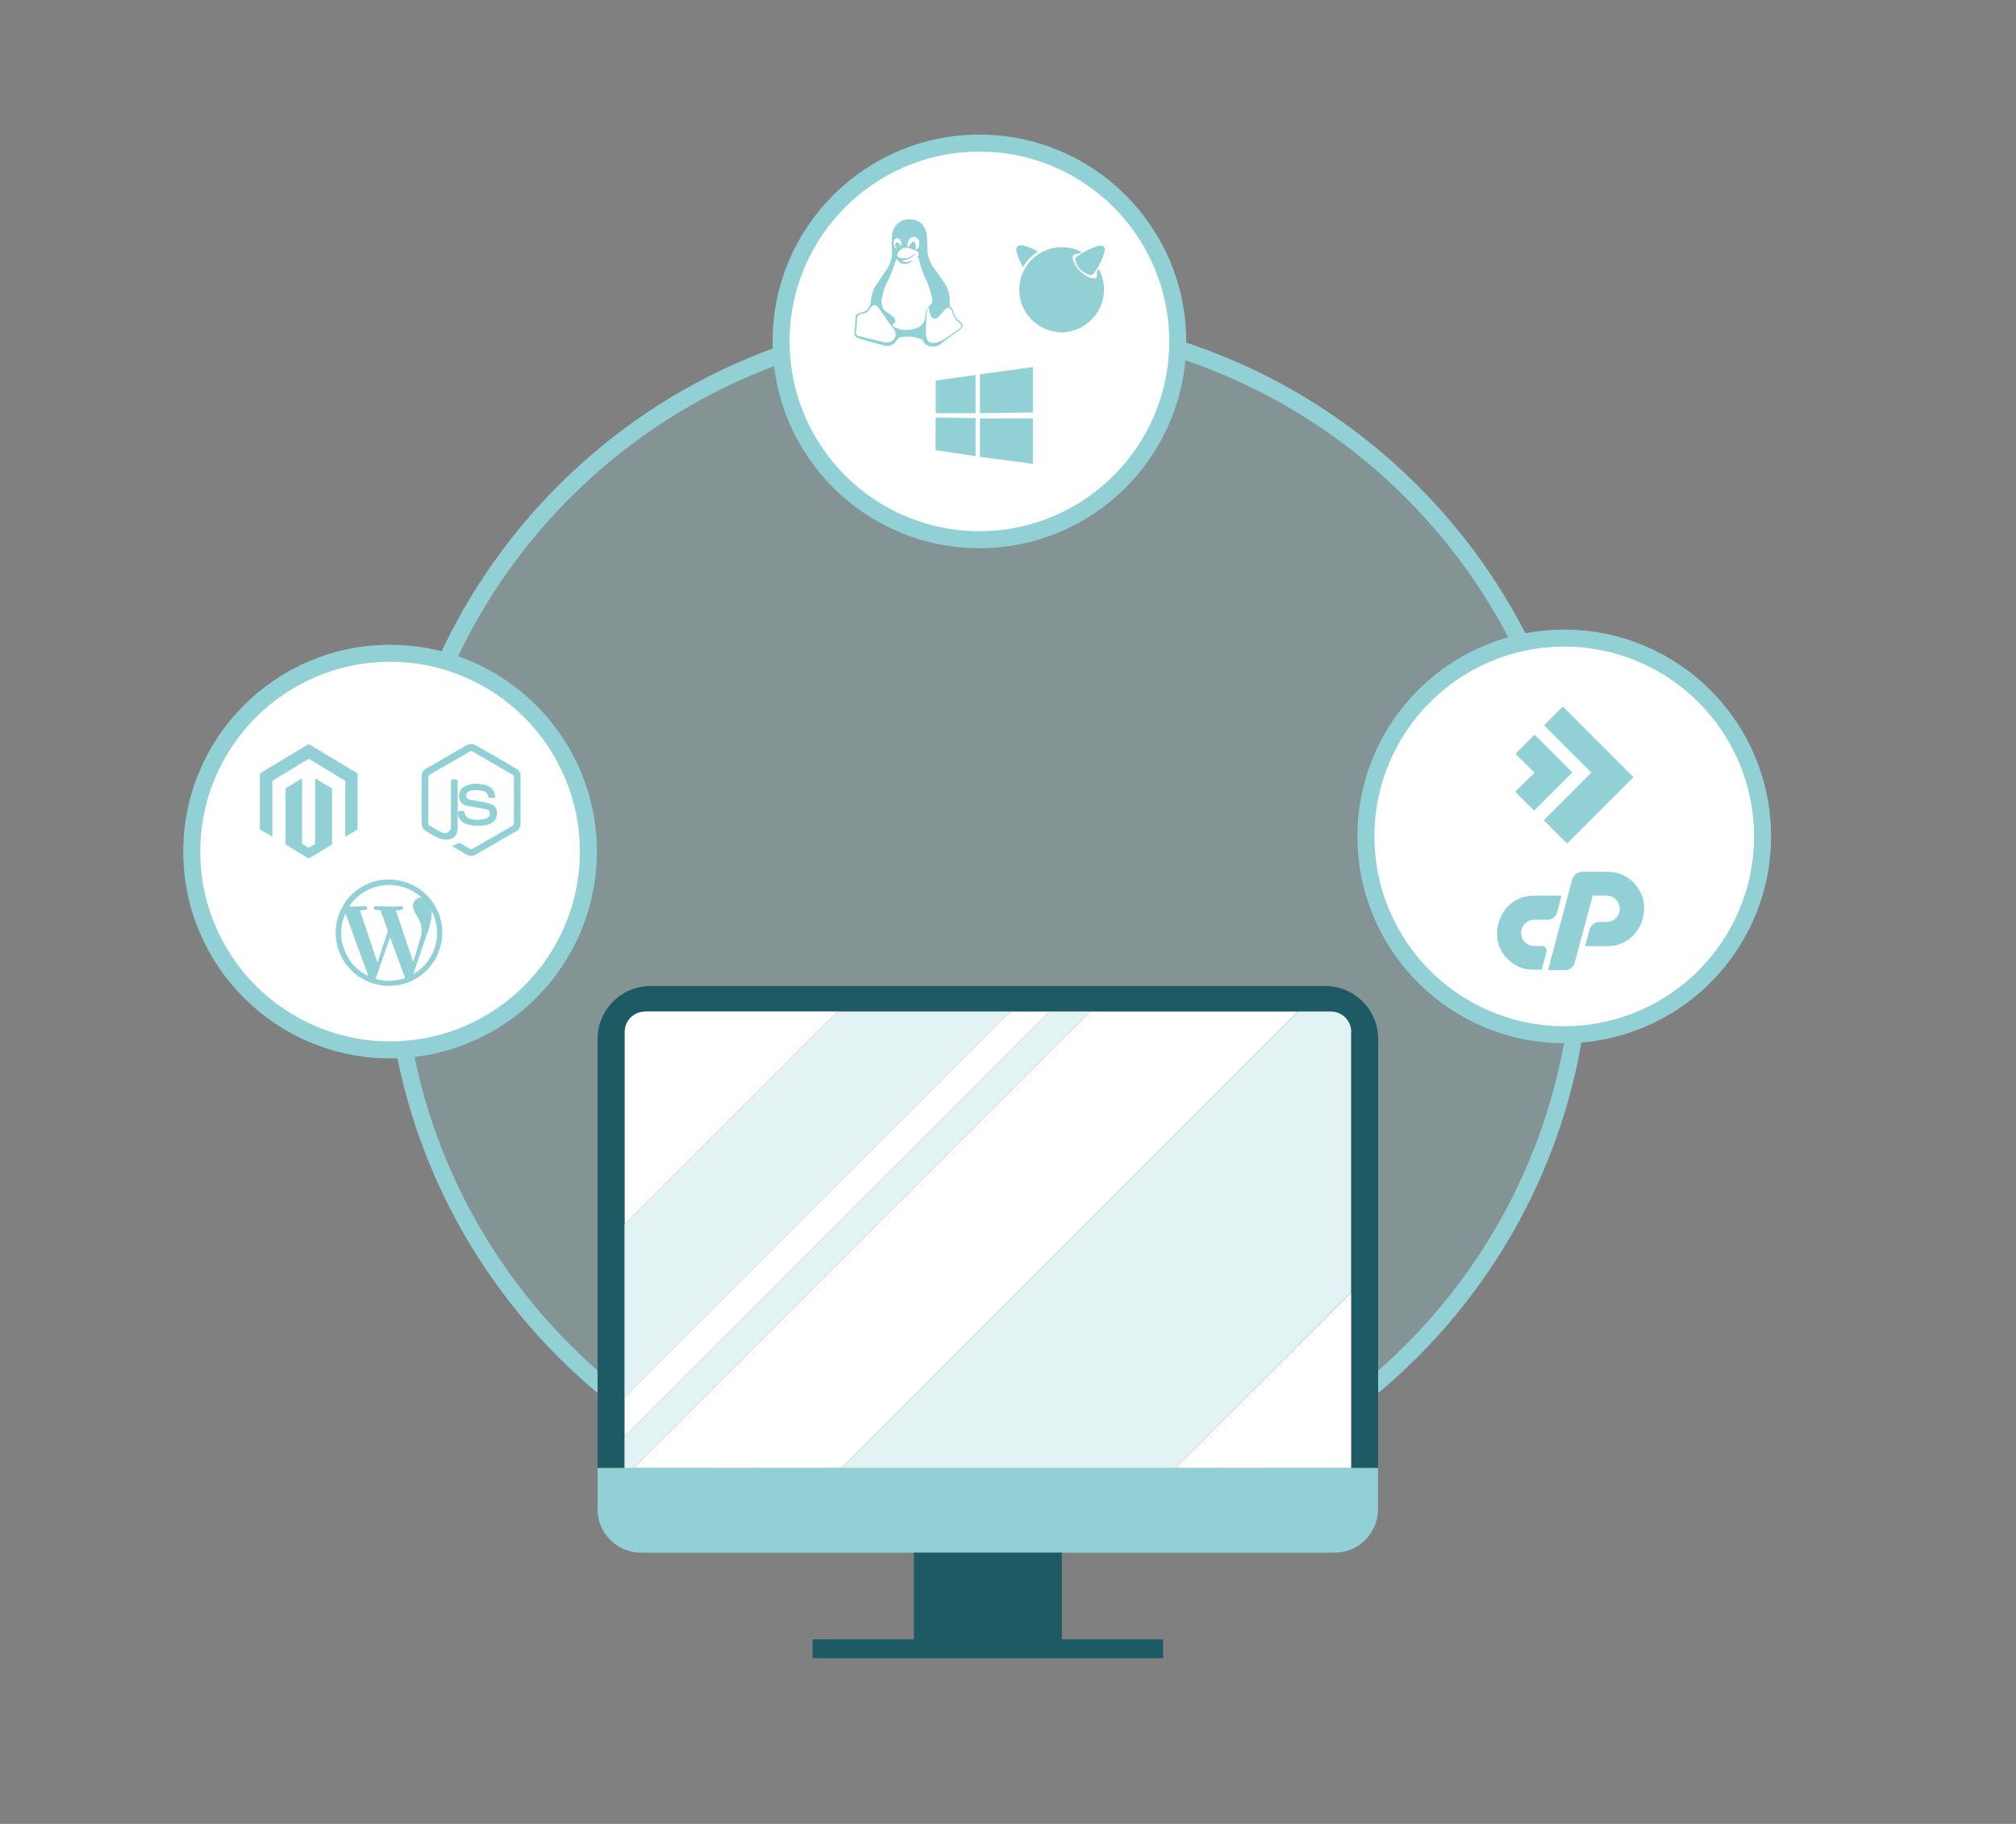 <?xml version="1.0" encoding="utf-8"?>
<!-- Generator: Adobe Illustrator 26.0.3, SVG Export Plug-In . SVG Version: 6.00 Build 0)  -->
<svg version="1.1" xmlns="http://www.w3.org/2000/svg" xmlns:xlink="http://www.w3.org/1999/xlink" x="0px" y="0px"
	 width="1421.3px" height="1285.9px" viewBox="0 0 1421.3 1285.9" style="enable-background:new 0 0 1421.3 1285.9;"
	 xml:space="preserve">
<rect x="0" y="0" width="1421.3" height="1285.9" fill="#808080" stroke="none"/>
<style type="text/css">
	.st0{fill:#91D1D6;}
	.st1{fill:#FEBF10;}
	.st2{fill:#D09F76;}
	.st3{opacity:0.5;fill:#91D1D6;}
	.st4{fill:#FFFFFF;}
	.st5{opacity:0.75;fill:#91D1D6;}
	.st6{opacity:0.5;fill:#FFFFFF;}
	.st7{opacity:0.25;fill:#91D1D6;}
	.st8{opacity:0.5;}
	.st9{opacity:0.75;fill:#FFFFFF;}
	.st10{fill:#1E5A64;}
	.st11{fill:#FCCB5E;}
	.st12{fill:#006838;}
	.st13{fill:#BE1E2D;}
	.st14{fill:#BC8C68;}
	.st15{fill:#DBC2B0;}
	.st16{fill:none;stroke:#1E5A64;stroke-width:8;stroke-miterlimit:10;}
	.st17{fill:#FFFFFF;stroke:#1E5A64;stroke-width:8;stroke-miterlimit:10;}
	.st18{fill:#231F20;}
	.st19{fill:#F2D5C1;}
	.st20{fill:none;stroke:#006838;stroke-width:8;stroke-miterlimit:10;}
	.st21{fill:#FFFFFF;stroke:#006838;stroke-width:8;stroke-miterlimit:10;}
	.st22{fill:#FF5050;}
	.st23{fill:none;}
	.st24{fill:#603813;}
	.st25{fill:#1A5056;}
	.st26{fill:none;stroke:#D08276;stroke-width:8;stroke-linecap:round;stroke-linejoin:round;stroke-miterlimit:10;}
	.st27{fill:#FFFFFF;stroke:#FFFFFF;stroke-width:8;stroke-miterlimit:10;}
	.st28{fill:none;stroke:#231F20;stroke-width:8;stroke-miterlimit:10;}
	.st29{opacity:0.9;fill:#1E5A64;stroke:#231F20;stroke-width:8;stroke-miterlimit:10;}
	.st30{fill:none;stroke:#231F20;stroke-width:8;stroke-linecap:round;stroke-linejoin:round;stroke-miterlimit:10;}
	.st31{fill:#D8A884;}
	.st32{fill:none;stroke:#FFFFFF;stroke-width:3;stroke-miterlimit:10;}
	.st33{fill:none;stroke:#91D1D6;stroke-width:3;stroke-miterlimit:10;}
	.st34{fill:none;stroke:#005B2D;stroke-width:8;stroke-miterlimit:10;}
	.st35{fill:#EF7D7D;}
	.st36{fill:none;stroke:#FFFFFF;stroke-width:9;stroke-miterlimit:10;}
	
		.st37{fill:none;stroke:#91D1D6;stroke-width:12;stroke-linecap:round;stroke-linejoin:round;stroke-miterlimit:10;stroke-dasharray:20;}
	.st38{fill:none;stroke:#91D1D6;stroke-width:14;stroke-linecap:round;stroke-linejoin:round;stroke-dasharray:20.057,20.057;}
	.st39{opacity:0.25;}
	.st40{fill:#8A5E3C;}
	.st41{fill:#262261;}
	.st42{fill:#2B388F;}
	.st43{fill:#E9CEBB;}
	.st44{fill:none;stroke:#FFFFFF;stroke-width:8;stroke-miterlimit:10;}
	.st45{opacity:0.75;}
	.st46{fill:#184A4C;}
	.st47{opacity:0.5;fill:#1E5A64;}
	.st48{fill:#C68D00;}
	.st49{fill:#F1F1F2;}
	.st50{fill:none;stroke:#FCCB5E;stroke-width:8;stroke-miterlimit:10;}
	.st51{fill:#79B9BA;}
	.st52{fill:none;stroke:#FEBF10;stroke-width:8;stroke-miterlimit:10;}
	.st53{fill:#113F44;}
	.st54{fill:none;stroke:#FFFFFF;stroke-width:14;stroke-miterlimit:10;}
	.st55{fill:#FFFFFF;stroke:#FFFFFF;stroke-width:3;stroke-miterlimit:10;}
	.st56{fill:none;stroke:#91D1D6;stroke-width:12;stroke-linecap:round;stroke-linejoin:round;stroke-miterlimit:10;}
	.st57{fill:none;stroke:#FF5050;stroke-width:12;stroke-linecap:round;stroke-linejoin:round;}
	.st58{fill:none;stroke:#FF5050;stroke-width:12;stroke-linecap:round;stroke-linejoin:round;stroke-dasharray:20.778,20.778;}
	.st59{fill:none;stroke:#FFFFFF;stroke-width:12;stroke-miterlimit:10;}
	.st60{fill:none;stroke:#FFFFFF;stroke-width:12;stroke-linecap:round;stroke-linejoin:round;stroke-miterlimit:10;}
	.st61{fill:none;stroke:#91D1D6;stroke-width:12;stroke-linecap:round;stroke-linejoin:round;}
	.st62{fill:none;stroke:#91D1D6;stroke-width:12;stroke-linecap:round;stroke-linejoin:round;stroke-dasharray:19.973,19.973;}
	.st63{fill:none;stroke:#91D1D6;stroke-width:12;stroke-linecap:round;stroke-linejoin:round;stroke-dasharray:20.716,20.716;}
	.st64{fill:none;stroke:#91D1D6;stroke-width:12;stroke-linecap:round;stroke-linejoin:round;stroke-dasharray:20.117,20.117;}
	.st65{fill:#91D1D6;stroke:#91D1D6;stroke-miterlimit:10;}
	.st66{fill:#91D1D6;stroke:#91D1D6;stroke-width:0.75;stroke-miterlimit:10;}
	.st67{fill:none;stroke:#1E5A64;stroke-width:12;stroke-linecap:round;stroke-linejoin:round;stroke-miterlimit:10;}
	.st68{opacity:0.25;fill:#FFFFFF;}
	.st69{opacity:0.4;fill:#1E5A64;}
	.st70{fill:none;stroke:#FF5050;stroke-width:12;stroke-linecap:round;stroke-linejoin:round;stroke-dasharray:19.976,19.976;}
	.st71{fill:none;stroke:#FF5050;stroke-width:12;stroke-linecap:round;stroke-linejoin:round;stroke-miterlimit:10;}
	.st72{fill:#29B473;}
	.st73{fill:none;stroke:#29B473;stroke-width:12;stroke-linecap:round;stroke-linejoin:round;stroke-miterlimit:10;}
	.st74{fill:none;stroke:#FCCB5E;stroke-width:12;stroke-linecap:round;stroke-linejoin:round;stroke-miterlimit:10;}
	.st75{opacity:0.15;fill:#91D1D6;}
	.st76{opacity:0.14;fill:#FFFFFF;}
	.st77{fill:#FFFFFF;stroke:#91D1D6;stroke-width:12;stroke-miterlimit:10;}
	.st78{fill:#FFFFFF;stroke:#FFFFFF;stroke-width:0.5;stroke-miterlimit:10;}
	
		.st79{fill:none;stroke:#FFFFFF;stroke-width:12;stroke-linecap:round;stroke-linejoin:round;stroke-miterlimit:10;stroke-dasharray:20;}
	.st80{fill:#FFFFFF;stroke:#91D1D6;stroke-width:12;stroke-linecap:round;stroke-linejoin:round;stroke-miterlimit:10;}
	.st81{fill:#91D1D6;stroke:#91D1D6;stroke-width:2;stroke-miterlimit:10;}
	.st82{fill:#91D1D6;stroke:#91D1D6;stroke-width:3;stroke-miterlimit:10;}
	.st83{fill:#2D2D2D;}
	.st84{opacity:0.1;fill:#91D1D6;}
	.st85{fill:#CC0066;}
	.st86{fill:#000867;}
	.st87{fill:#FF0107;}
	.st88{fill-rule:evenodd;clip-rule:evenodd;fill:#009EE3;}
	.st89{fill-rule:evenodd;clip-rule:evenodd;fill:#113984;}
	.st90{fill-rule:evenodd;clip-rule:evenodd;fill:#172C70;}
	.st91{fill:#F48120;}
	.st92{fill-rule:evenodd;clip-rule:evenodd;fill:#FFFFFF;}
	.st93{fill:#2D78BB;}
	.st94{fill-rule:evenodd;clip-rule:evenodd;fill:#2D78BB;}
	.st95{fill-rule:evenodd;clip-rule:evenodd;fill:#F8E14B;}
	.st96{fill:#707070;}
	.st97{fill:#E6E7E8;}
	.st98{clip-path:url(#SVGID_00000160173236360680958840000008583214105539001785_);}
	.st99{fill:#FFCF12;}
	.st100{fill:#1E5A64;stroke:#1E5A64;stroke-width:12;stroke-linecap:round;stroke-linejoin:round;stroke-miterlimit:10;}
	.st101{opacity:0.25;fill:#FF5050;}
	.st102{fill:none;stroke:#231F20;stroke-width:20;stroke-miterlimit:10;}
	.st103{fill:none;stroke:#1E5A64;stroke-width:15;stroke-miterlimit:10;}
	.st104{fill:#FFFFFF;stroke:#1E5A64;stroke-width:15;stroke-miterlimit:10;}
	.st105{fill:#231F20;stroke:#231F20;stroke-width:12;stroke-miterlimit:10;}
	.st106{opacity:0.75;fill:#1E5A64;}
	.st107{opacity:0.1;fill:#1E5A64;}
	.st108{fill:#EFD9CB;}
</style>
<g id="Layer_1">
</g>
<g id="Layer_2">
</g>
<g id="Layer_3">
</g>
<g id="Layer_6">
</g>
<g id="Layer_10">
	<path class="st7" d="M705.3,226.4h-17.6c-226.4,0-409.9,183.5-409.9,409.9v26.3c0,226.4,183.5,409.9,409.9,409.9h17.6
		c226.4,0,409.9-183.5,409.9-409.9v-26.3C1115.2,410,931.7,226.4,705.3,226.4z"/>
	<path class="st56" d="M705.3,1072.6h-17.6c-226.4,0-409.9-183.5-409.9-409.9v-26.3c0-226.4,183.5-409.9,409.9-409.9h17.6
		c226.4,0,409.9,183.5,409.9,409.9v26.3C1115.2,889.1,931.7,1072.6,705.3,1072.6z"/>
	<circle class="st77" cx="275" cy="600.4" r="139.8"/>
	<circle class="st77" cx="690.5" cy="240.7" r="139.8"/>
	<circle class="st77" cx="1102.8" cy="589.7" r="139.8"/>
	<g>
		<path class="st10" d="M971.6,1035H421.3V732.5c0-20.6,16.7-37.3,37.3-37.3h475.7c20.6,0,37.3,16.7,37.3,37.3V1035z"/>
		<path class="st0" d="M421.3,1035h550.2v29.1c0,16.9-13.7,30.6-30.6,30.6H451.9c-16.9,0-30.6-13.7-30.6-30.6V1035z"/>
		<polygon class="st10" points="748.6,1155.8 748.6,1094.7 644.3,1094.7 644.3,1155.8 572.9,1155.8 572.9,1169.1 820,1169.1 
			820,1155.8 		"/>
		<g>
			<polygon class="st4" points="712.4,713.2 440.3,985.3 440.3,1013 740.1,713.2 			"/>
			<path class="st4" d="M454.7,713.2c-7.9,0-14.3,6.4-14.3,14.3v135.9l150.3-150.3H454.7z"/>
			<polygon class="st4" points="768.3,713.2 446.5,1035 593.3,1035 915.1,713.2 			"/>
			<polygon class="st4" points="952.6,911 828.5,1035 952.6,1035 			"/>
			<polygon class="st4" points="590.6,713.2 440.3,863.5 440.3,985.3 712.4,713.2 			"/>
			<polygon class="st7" points="590.6,713.2 440.3,863.5 440.3,985.3 712.4,713.2 			"/>
			<polygon class="st4" points="740.1,713.2 440.3,1013 440.3,1035 446.5,1035 768.3,713.2 			"/>
			<polygon class="st7" points="740.1,713.2 440.3,1013 440.3,1035 446.5,1035 768.3,713.2 			"/>
			<path class="st4" d="M952.6,727.5c0-7.9-6.4-14.3-14.3-14.3h-23.1L593.3,1035h235.2l124-124V727.5z"/>
			<path class="st7" d="M952.6,727.5c0-7.9-6.4-14.3-14.3-14.3h-23.1L593.3,1035h235.2l124-124V727.5z"/>
		</g>
	</g>
	<g>
		<path class="st0" d="M750.4,234.3h-3.7c-0.6-0.1-1.2-0.2-1.8-0.3c-16.4-2-28.1-17-26.1-33.4s17-28.1,33.4-26.1
			c1.3,0.2,2.5,0.4,3.8,0.7c2.1,0.5,4.2,1.4,6.3,2.2l-0.1,0.3c-1.2,0.6-2.2,1.6-3.7,1.5c-1.1-0.1-2.1,0.7-2.2,1.8c0,0.2,0,0.4,0,0.5
			c0.1,1.1,0.3,2.2,0.7,3.2c2.2,4.8,6.1,8.7,10.9,10.9c0.9,0.4,1.9,0.7,2.9,0.7c1.2,0.2,2.4-0.5,2.6-1.7c0.1-0.4,0.1-0.8-0.1-1.1
			c-0.4-1.6,0.6-2.6,1.3-3.9c0.2,0.3,0.3,0.5,0.4,0.7c7.6,14.7,1.9,32.8-12.8,40.5c-2.2,1.1-4.5,2-6.9,2.6
			C753.8,233.8,752.1,234,750.4,234.3z"/>
		<path class="st0" d="M716.5,175.4c0.9-2.3,1.9-2.8,4.4-2.4c3.8,0.9,7.5,2.4,10.9,4.4c-4.4,2.7-8,6.5-10.6,10.9
			c-2.1-3.4-3.6-7.1-4.5-11c-0.1-0.2-0.1-0.5-0.2-0.7L716.5,175.4z"/>
		<path class="st0" d="M775.8,173.2c2.2,0,3.3,1.2,3,3.4c-0.2,1.4-0.6,2.8-1.1,4.2c-1.6,4.2-3.8,8.1-6.4,11.7
			c-0.7,1.2-2.1,1.7-3.4,1.2c-4.6-1.4-8.2-4.9-9.6-9.4c-0.7-1.4-0.1-3,1.3-3.7c0,0,0,0,0.1,0c4.3-3.2,9.2-5.6,14.3-7.1
			C774.7,173.3,775.3,173.3,775.8,173.2z"/>
	</g>
	<g>
		<polygon class="st0" points="659.7,268.3 659.7,291.3 687.8,291.3 687.8,264.4 		"/>
		<polygon class="st0" points="690.9,263.9 690.9,291.3 728.2,290.8 728.2,258.8 		"/>
		<path class="st0" d="M659.7,294.4c0,0-0.4,23,0,23c0.4,0,28.1,4.2,28.1,4.2v-26.8L659.7,294.4z"/>
		<polygon class="st0" points="690.9,295 690.9,322.1 728.2,327 728.2,295 		"/>
	</g>
	<path class="st0" d="M669.4,215.4c0.9,1.2,2.4,2.3,2.6,3.7c0.5,2.8,2,5.3,4.2,7c3.4,2.8,3.2,4.4-0.3,7c-4.4,3.2-8.9,6.3-13.2,9.8
		c-3.1,2.5-10.3,1.9-11.7-2.4c-0.4-0.8-1.2-1.4-2.1-1.6c-4.5-1.6-9.4-2-14.2-1.1c-1,0.3-1.9,1-2.4,1.9c-2.2,3.5-4.9,4.9-8.9,3.9
		c-6-1.5-11.9-3.2-17.8-5c-3.1-0.9-3.6-2.3-3.1-5.4c0.4-2.5,0.5-5.1,0.5-7.6c0.1-3.5,0.5-4.2,3.8-5.1c5-1.3,6.7-3.4,7.2-8.7
		c0.4-4.1,1.8-8.1,4.1-11.5c2.2-3.3,4.6-6.6,6.8-10c2.7-3.8,4.1-8.4,4-13c-0.2-3.3-0.1-6.5-0.1-9.8c0.1-7.4,5-12.8,11.9-12.9
		c7.3-0.2,12.3,4.5,12.8,12.1c0.2,3.2,0.3,6.5,0.4,9.8c0.2,4.4,1.7,8.6,4.3,12.2c2.4,3.3,4.9,6.6,7.1,10.1
		C668.8,203.5,670.2,209.5,669.4,215.4z M643.9,183.3c-4.6,4.2-8.8,3.7-11.9-0.9c-1.7,5.2-3.6,10.3-5.8,15.2c-2.4,4.3-4,9.1-4.6,14
		c-0.3,3.5,0.4,6.6,3.8,8.6c1.5,1,3,2,4.3,3.3c1.4,0.8,1.8,2.6,1,4c-0.2,0.3-0.5,0.6-0.8,0.9c-0.3,0.4-0.6,0.7-1,1.2
		c4,2.8,9.1,3.8,13.9,2.6c7.1-1.3,9.6-4.5,9.9-11.6c0-0.3,0-0.5,0-0.8c0.5-1.3,1.2-2.6,2.1-3.7c1.5-1.6,3.1-3.1,2.4-5.5
		c-0.8-4.1-2.1-8.1-3.6-11.9c-2.5-4.9-4.4-10.2-5.6-15.6c-0.1-0.6-0.8-1.1-1.2-1.7c1.5-3.4,1.3-3.8-2.1-5.1c-1-0.4-1.9-0.7-2.9-1.1
		c-3.3-1.5-7.2-0.1-8.8,3.2c0,0.1-0.1,0.2-0.1,0.3c-0.8,1.5-0.5,2.3,1.1,2.9c3.2,1.1,6.8,0.5,9.4-1.6c0.9-0.6,1.8-1.1,2.8-1.7
		c-2.6,3.1-6.3,5-10.3,5.4c0.9,0.8,2,1.1,3.2,1.1C640.7,184.4,642.3,183.9,643.9,183.3z M624.5,241.5c3-0.2,5.3-0.9,6.5-3.4
		c1-2.2,0.5-4.7-1.2-6.4c-1.4-1.7-2.7-3.6-3.9-5.4c-2.2-3.1-4.3-6.4-6.6-9.4c-1.9-2.5-4.2-2.4-5.7,0.3c-1.1,2.3-3.3,3.8-5.9,4
		c-2.5,0.3-3.5,1.8-3.5,4.4c0,2.6-0.2,5.3-0.7,7.8c-0.3,1.8,0.3,3.1,1.9,3.5C611.9,238.6,618.5,240.1,624.5,241.5L624.5,241.5z
		 M654.8,217.1l-0.6-0.1c-0.4,1.2-0.7,2.4-0.9,3.6c-0.2,3.6-0.4,7.2-0.5,10.8c-0.1,2,0,4.1,0.3,6.1c0.1,2.5,2.2,4.4,4.6,4.3
		c0.2,0,0.3,0,0.5,0c2.2-0.2,4.3-0.8,6.3-1.9c4.1-2.5,7.9-5.4,11.8-8.1c1.7-1.2,1.9-2.6,0.3-4c-2.9-2.2-4.9-5.3-5.6-8.9
		c-0.1-0.8-1.6-1.7-2.6-1.9c-0.7-0.1-1.7,0.7-2.3,1.4c-1.5,1.8-3.1,3.6-4.8,5.3c-2.2,1.9-4.4,1.1-5.4-1.7
		C655.4,220.4,655.2,218.7,654.8,217.1L654.8,217.1z M645.7,175.9c1.8,0,2-1.9,2.3-3.3c0.7-2.3-0.7-4.8-3-5.5
		c-2.1-0.3-4.1,1-4.6,3.1c-0.4,1.3-1.3,2.9,0.1,3.9c0.8-1.3,1.8-2.6,2.8-3.7c0.2-0.2,1.8,0.3,1.9,0.6
		C645.5,172.6,645.7,174.3,645.7,175.9L645.7,175.9z M635.4,173.5c0.5-2.3-0.3-4.9-2-5.4c-1.2-0.5-2.5,0.1-3,1.2
		c0,0.1-0.1,0.2-0.1,0.3c-0.8,2.3,0,4.8,2,6.1c-0.9-1.8-2.1-3.7,0.1-4.9C632.9,170.6,634.5,172.5,635.4,173.5L635.4,173.5z"/>
	<g>
		<path class="st0" d="M1117.6,666.8l0.9-3.3c0.7-2.6,1.4-5.2,2.1-7.8c0.6-2.7,2.6-4.8,5.2-5.5c0.8-0.2,1.6-0.3,2.4-0.2
			c1.9-0.1,3.7,0.1,5.6-0.1c3.9-0.4,7.2-3.3,7.9-7.2c1.1-5-2.1-10-7.1-11.1c-0.1,0-0.2,0-0.3-0.1c-0.5-0.1-1-0.1-1.5-0.1
			c-3.1,0-6.2,0-9.2,0c-0.4-0.1-0.9,0.2-0.9,0.7c0,0,0,0,0,0.1c-2.3,8.5-4.6,17.1-6.9,25.6c-1.8,6.8-3.7,13.7-5.5,20.5
			c-0.6,2.7-2.6,4.9-5.3,5.5c-0.5,0.1-0.9,0.2-1.4,0.2c-3.9,0-7.8,0-11.7,0c-0.1,0-0.3,0-0.5,0c0.2-0.9,0.4-1.8,0.7-2.7
			c2.5-9.3,4.9-18.5,7.4-27.8c2.9-11,5.9-22,8.8-33c0.5-2.4,2.1-4.4,4.4-5.3c0.9-0.3,1.8-0.5,2.7-0.5c6.1,0,12.2-0.1,18.3,0
			c8.9-0.1,17.2,4.7,21.7,12.4c2.8,4.3,4.1,9.3,3.7,14.4c-0.3,7.7-3.8,14.9-9.7,19.9c-4.6,3.8-10.4,5.8-16.4,5.7
			c-4.9,0-9.7,0-14.6,0L1117.6,666.8z"/>
		<path class="st0" d="M1100.9,631.6c-0.4,1.6-0.8,3-1.2,4.5c-0.6,2.2-1.2,4.5-1.8,6.7c-0.7,3.4-3.8,5.8-7.3,5.6c-2.9,0-5.9,0-8.8,0
			c-5.1,0-9.3,4.1-9.4,9.2c0,0.1,0,0.2,0,0.2c0,5,4,9.1,9,9.2c1.9,0.1,3.8,0,5.7,0c1.7-0.1,3.2,1.2,3.3,2.9c0,0.4,0,0.8-0.1,1.1
			c-1.1,4.1-2.2,8.2-3.3,12.2c0,0.3-0.3,0.5-0.6,0.5c0,0,0,0,0,0c-2.8-0.1-5.6,0-8.3-0.2c-3.1-0.2-6.1-1.1-8.8-2.6
			c-4.2-2.2-7.7-5.5-10.2-9.5c-1.8-2.9-2.9-6.1-3.4-9.4c-0.9-6.4,0.5-12.9,3.9-18.4c3.9-6.6,10.7-11,18.3-11.9
			c1.8-0.2,3.5-0.3,5.3-0.3c5.6,0,11.2,0,16.9,0L1100.9,631.6z"/>
	</g>
	<g>
		<polygon class="st0" points="1101.8,498.1 1088.6,511.4 1121.9,544.7 1088.4,578.3 1104.8,594.7 1151.6,547.9 		"/>
		<polygon class="st0" points="1081.9,518 1108.5,544.6 1081.6,571.5 1068.3,558.2 1081.8,544.8 1068.5,531.5 		"/>
	</g>
	<path class="st0" d="M272.4,620.1h3.9c0.2,0,0.5,0.1,0.7,0.1c1.5,0.2,3,0.3,4.5,0.6c20.3,4,33.6,23.6,29.6,44
		c-4,20.3-23.6,33.6-44,29.6c-3.4-0.7-6.7-1.8-9.8-3.4c-11-5.4-18.5-15.9-20.2-28c-0.2-1.2-0.3-2.3-0.4-3.5v-3.9
		c0.1-0.2,0.1-0.5,0.1-0.7c0.3-5,1.6-9.8,4-14.3c5.4-10.9,15.9-18.4,28-20.2C270.1,620.4,271.2,620.3,272.4,620.1z M297.1,632.7
		c-13.8-12.5-35.1-11.5-47.7,2.2c-1.2,1.3-2.3,2.7-3.3,4.2c1.8,0,3.5,0,5.1,0c2-0.1,4-0.2,6-0.3c0.9,0,1.5,0.4,1.6,1.2
		c0.1,0.7-0.3,1.4-1,1.5c-0.1,0-0.2,0-0.2,0c-0.3,0.1-0.7,0.1-1,0.1c-0.9,0.1-1.8,0.2-2.8,0.3l12.2,36.4c0.1-0.1,0.2-0.2,0.3-0.3
		c2.4-7.1,4.7-14.2,7.1-21.3c0.1-0.3,0.1-0.6-0.1-0.9c-1.6-4.4-3.2-8.9-4.8-13.3c-0.1-0.4-0.5-0.7-0.9-0.7c-1-0.1-2-0.2-3-0.3
		c-0.7,0-1.2-0.6-1.1-1.3c0,0,0-0.1,0-0.1c0-0.7,0.6-1.3,1.3-1.3c0,0,0,0,0,0c0.3,0,0.7,0.1,1,0.1c3.7,0.1,7.3,0.2,11,0.3
		c1.9,0,3.8-0.2,5.7-0.3c1-0.1,1.6,0.4,1.7,1.2c0.1,0.8-0.4,1.3-1.3,1.5c-0.3,0.1-0.6,0.1-1,0.1c-0.9,0.1-1.8,0.2-2.8,0.2l12.2,36.3
		c0.1-0.3,0.2-0.5,0.2-0.6c1.7-5.6,3.4-11.1,5-16.7c1-3,1-6.3,0.2-9.3c-0.8-2.3-1.9-4.5-3.2-6.6c-0.9-1.4-1.6-3-2.1-4.6
		c-0.9-3.1,0.8-6.4,3.9-7.4C295.8,632.9,296.4,632.8,297.1,632.7L297.1,632.7z M275.1,660.9l-0.2,0l-10.1,29.2
		c6.8,2,14.1,1.8,20.8-0.5L275.1,660.9z M259.4,688l0.2-0.1l-16-43.9c-3.9,8.4-4.1,18-0.5,26.5C246.2,678.2,252,684.4,259.4,688z
		 M304.1,641.8c0.2,2.5,0.1,5-0.3,7.4c-0.5,2.8-1.3,5.4-2.3,8.1c-3.1,8.7-6,17.4-9,26.1c-0.4,1.1-0.8,2.2-1.1,3.3
		c7.2-4.1,12.7-10.7,15.1-18.6C309.4,659.4,308.5,649.9,304.1,641.8z"/>
	<g>
		<path class="st0" d="M192,589.8c-0.3-0.2-0.6-0.3-0.8-0.4c-2.5-1.4-4.9-2.9-7.4-4.3c-0.4-0.2-0.7-0.7-0.6-1.1
			c0-12.6,0-25.3,0-37.9c0-0.5,0.2-1,0.7-1.2c11-6.6,22-13.3,33-19.9c0.4-0.3,1-0.3,1.5,0c11,6.6,21.9,13.3,32.9,19.8
			c0.6,0.3,0.9,0.9,0.8,1.5c0,12.5,0,25,0,37.5c0.1,0.6-0.3,1.2-0.8,1.5c-2.3,1.3-4.7,2.7-7,4.1c-0.3,0.2-0.5,0.3-0.9,0.5v-1.1
			c0-12.4,0-24.8,0-37.2c0.1-0.6-0.3-1.3-0.9-1.6c-8-4.8-16.1-9.7-24.1-14.6c-0.5-0.3-1.1-0.3-1.5,0c-8,4.9-16,9.7-24.1,14.6
			c-0.5,0.3-0.8,0.8-0.8,1.4c0,12.4,0,24.9,0,37.3L192,589.8z"/>
		<path class="st0" d="M213,549v1.1c0,14.6,0,29.1,0,43.7c-0.1,0.7,0.3,1.4,0.9,1.7c1.1,0.6,2.2,1.3,3.2,1.9c0.3,0.3,0.8,0.3,1.1,0
			c1.1-0.7,2.2-1.4,3.3-2c0.5-0.2,0.8-0.8,0.7-1.4c0-5.6,0-11.1,0-16.7c0-9.2,0-18.3,0-27.5c0-0.3,0-0.5,0-1c1.2,0.7,2.3,1.4,3.4,2
			c2.6,1.6,5.2,3.2,7.8,4.7c0.4,0.2,0.7,0.7,0.7,1.1c0,12.7,0,25.3,0,38c0,0.4-0.2,0.9-0.6,1.1c-5.1,3.1-10.1,6.2-15.2,9.2
			c-0.4,0.3-0.9,0.3-1.3,0c-5-3.1-10.1-6.2-15.1-9.2c-0.4-0.2-0.6-0.6-0.6-1.1c0-12.7,0-25.3,0-38c-0.1-0.4,0.1-0.8,0.5-1
			c3.6-2.2,7.2-4.4,10.7-6.6C212.7,549.1,212.8,549.1,213,549z"/>
	</g>
	<path class="st0" d="M318.7,596.5c1.8-0.8,3.3-1.5,4.8-2.1c0.5-0.1,1,0.1,1.5,0.4c2,1.1,3.9,2.2,5.8,3.4c0.8,0.6,1.8,0.6,2.6,0.1
		c9.2-5.3,18.3-10.6,27.5-15.8c0.9-0.4,1.5-1.4,1.4-2.4c0-10.6,0-21.2,0-31.8c0.1-1-0.4-1.9-1.3-2.3c-9.2-5.3-18.3-10.6-27.5-15.9
		c-0.8-0.6-1.9-0.6-2.7,0c-9.2,5.3-18.4,10.7-27.6,15.9c-0.8,0.4-1.3,1.2-1.3,2.1c0,10.7,0,21.4,0,32c-0.1,0.9,0.4,1.7,1.2,2.1
		c2.3,1.3,4.6,2.8,7,4.1c0.7,0.4,1.6,0.7,2.4,0.9c2.2,0.7,4.5-0.6,5.2-2.8c0.1-0.5,0.2-1,0.2-1.5c0-4.3,0-8.6,0-12.9
		c0-6.3,0-12.6,0-18.9c0-1.2,0.4-1.6,1.5-1.6c3.8,0.1,3.3-0.4,3.3,3.2c0,10,0,20,0,29.9c0,1.1,0,2.1-0.2,3.2
		c-1.1,4.9-4.6,6.6-9.5,6.1c-1.8-0.3-3.6-0.8-5.2-1.7c-2.5-1.2-4.8-2.7-7.2-4.1c-2.1-1.1-3.4-3.3-3.3-5.6c0-11.1,0-22.2,0-33.3
		c-0.1-2.2,1.1-4.3,3.1-5.3c9.3-5.4,18.6-10.7,27.9-16.1c2.3-1.5,5.3-1.6,7.6-0.1c9.4,5.4,18.8,10.8,28.1,16.3c1.9,1,3,2.9,3,5
		c0,11.3,0,22.7,0,34c-0.1,2.4-1.5,4.5-3.6,5.4c-6.2,3.5-12.4,7.1-18.6,10.7c-3,1.7-6,3.5-9,5.2c-2.2,1.5-5.1,1.5-7.3,0
		c-2.8-1.7-5.6-3.3-8.4-5C319.7,597.2,319.3,596.9,318.7,596.5z"/>
	<path class="st0" d="M335.8,582.2c-2.7,0-5.4-0.5-7.9-1.6c-3-1.2-5-4.1-5.1-7.3c-0.1-1.2,0.1-1.5,1.4-1.5c0.1,0,0.2,0,0.2,0
		c0.8,0,1.9-0.3,2.5,0.1c0.6,0.4,0.7,1.4,1,2.2c0.5,1.6,1.8,2.7,3.4,3.1c3.6,1,7.3,1,10.9,0.1c1.8-0.3,3.1-1.9,3.2-3.7
		c0.2-1.2-0.5-2.4-1.7-2.7c-2.2-0.6-4.5-1.1-6.8-1.5c-2.5-0.5-5.2-0.7-7.7-1.3c-3-0.5-5.2-2.9-5.5-5.9c-0.5-3.3,1.2-6.5,4.1-7.9
		c3-1.4,6.4-2,9.7-1.6c1.9,0.1,3.7,0.4,5.5,1c3.5,1,6,4.2,6.1,7.9c0.1,0.6-0.2,0.9-0.8,1c-0.2,0-0.5,0-0.7,0
		c-1.8,0.2-3.3,0.1-3.8-2.2c-0.4-1.4-1.6-2.5-3-2.7c-3.2-0.9-6.5-0.9-9.6,0c-1.4,0.3-2.5,1.6-2.5,3.1c-0.1,1.5,0.3,2.3,1.8,2.7
		c1.9,0.5,3.8,0.8,5.7,1.2c2.8,0.5,5.6,0.9,8.3,1.6c4,1.1,5.6,3,5.9,6.4c0.3,3.5-1.7,6.8-5,8.2C342.3,581.9,339,582.4,335.8,582.2z"
		/>
</g>
<g id="Layer_9">
</g>
<g id="Layer_5_00000052797676712987653890000001988086110197498783_">
</g>
<g id="Layer_8">
</g>
<g id="Layer_4">
</g>
<g id="Layer_7">
</g>
</svg>
